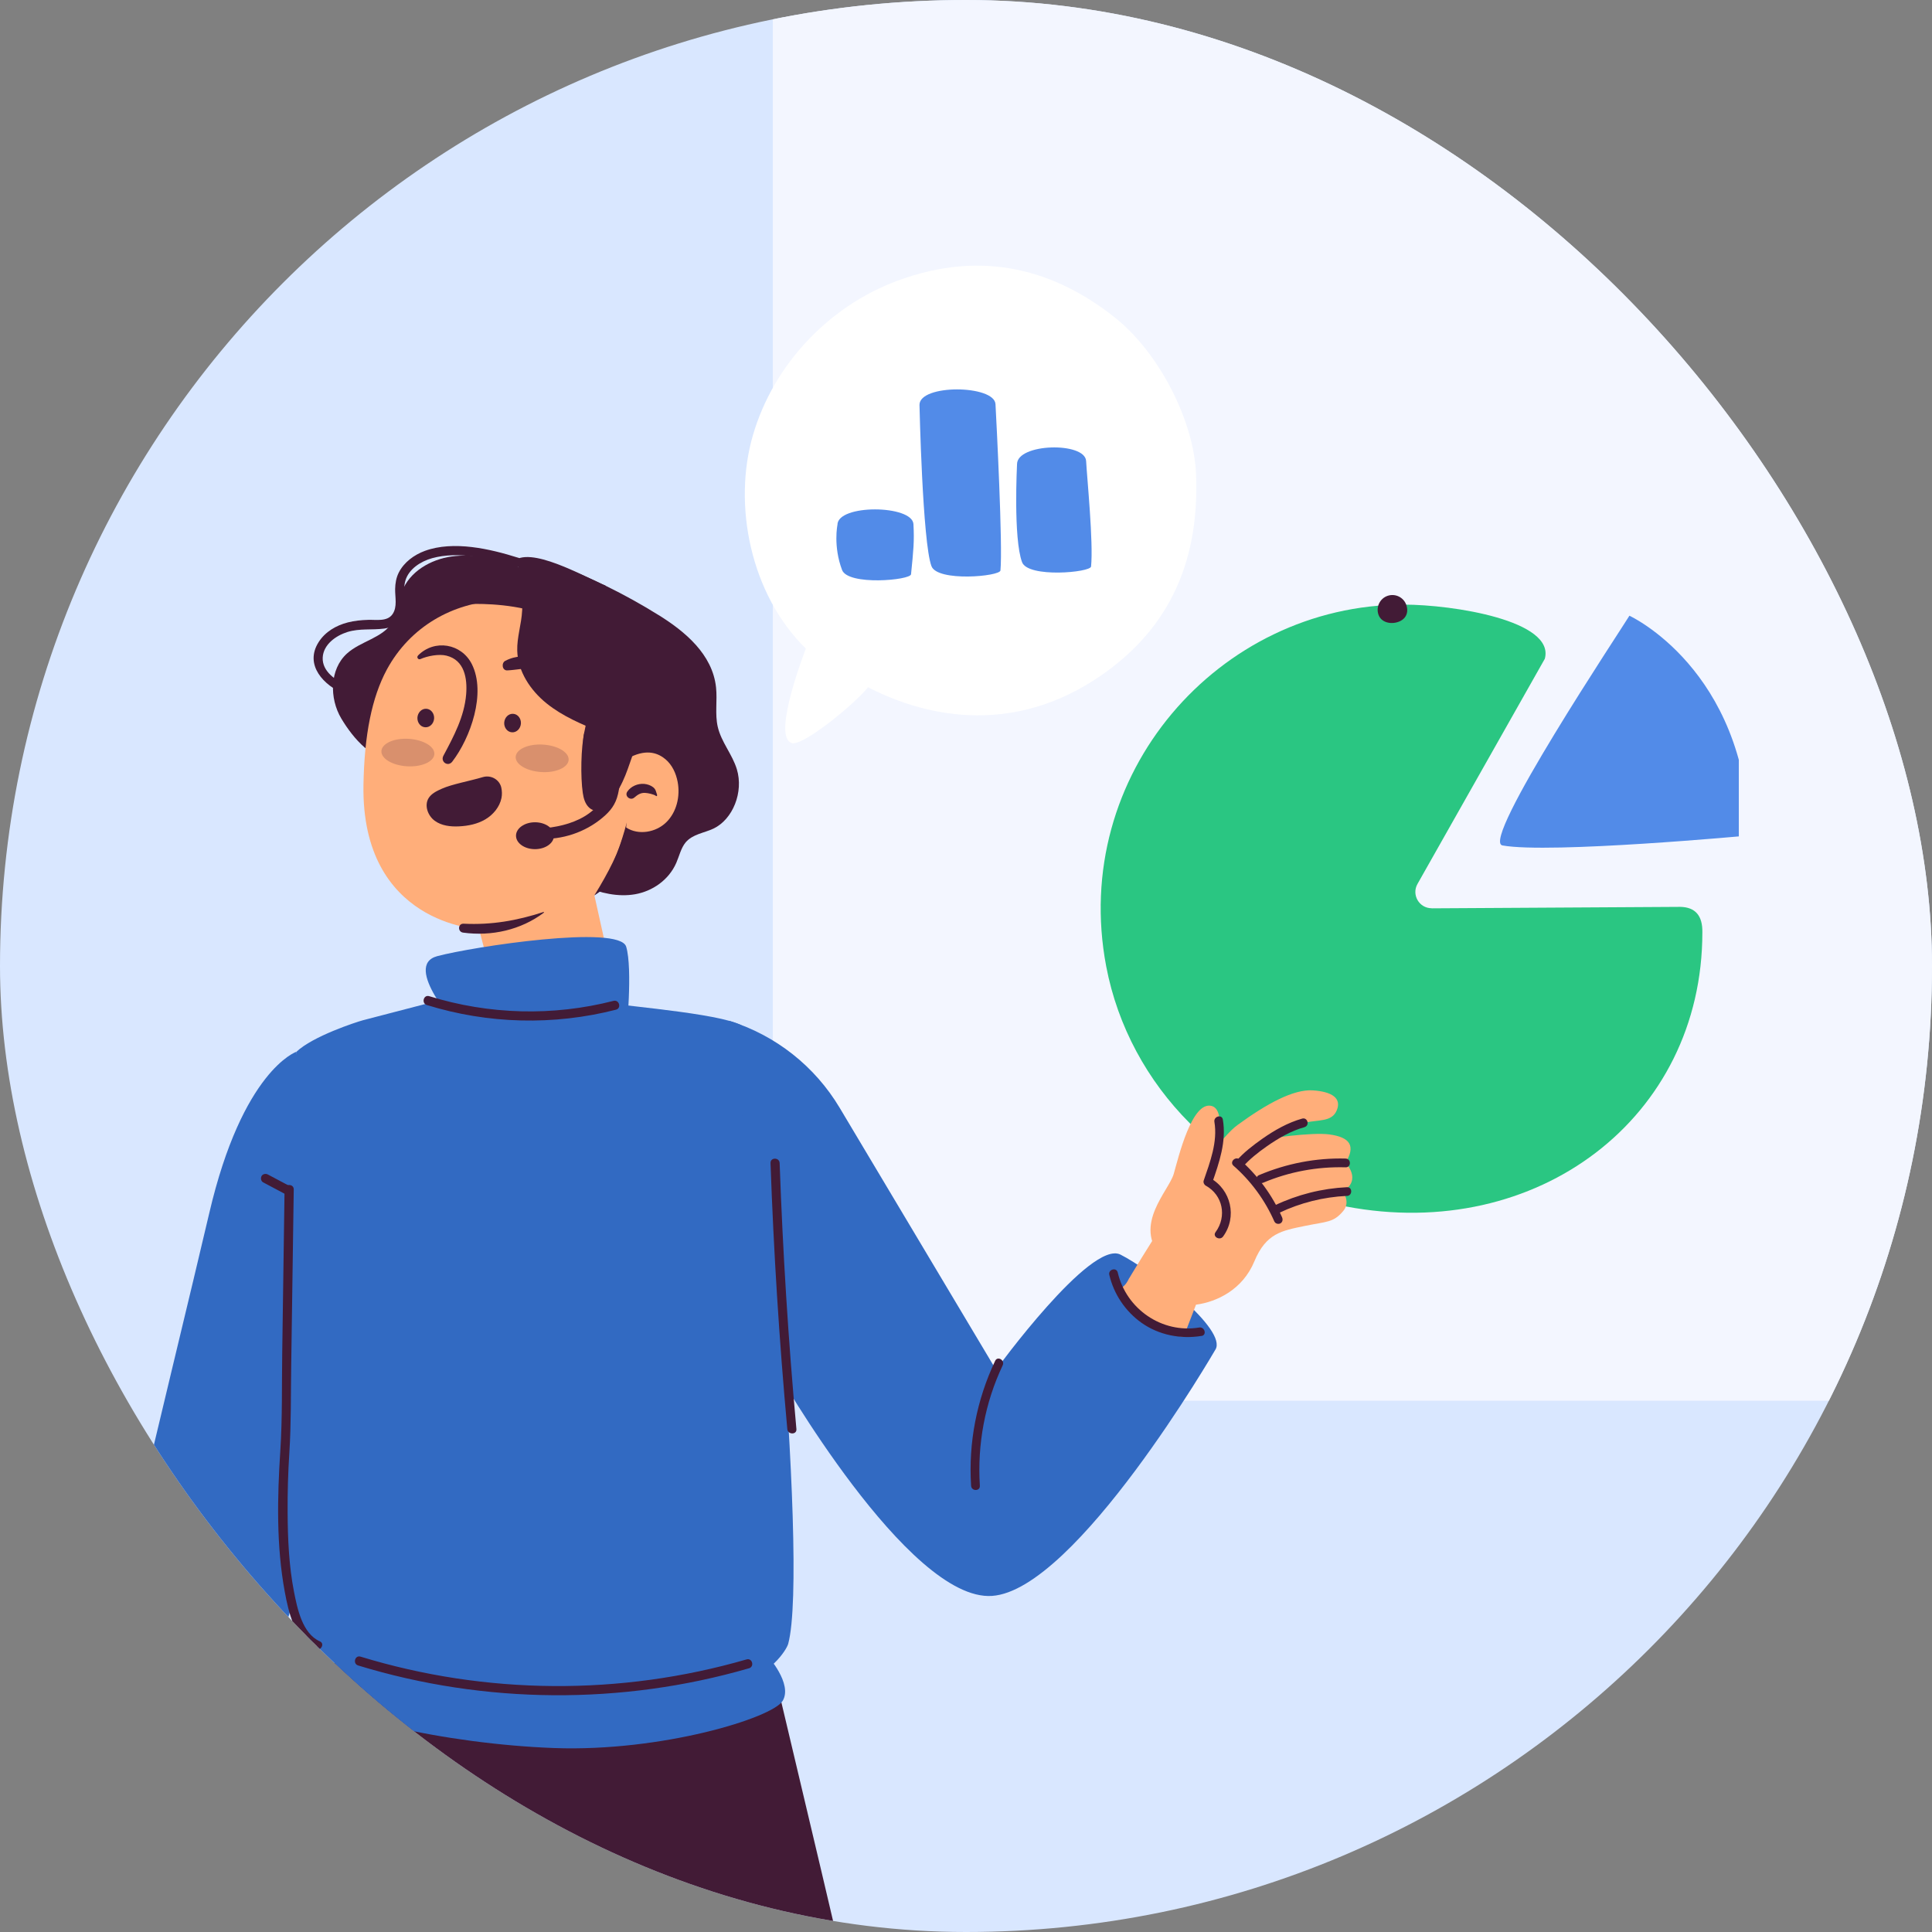 <svg xmlns="http://www.w3.org/2000/svg" width="94" height="94" viewBox="0 0 94 94" fill="none"><rect x="0" y="0" width="94" height="94" fill="#808080" stroke="none"/><g clip-path="url(#clip0_875_88167)"><rect width="94" height="94" rx="47" fill="#D9E7FF"></rect><rect x="37.601" y="-21.15" width="88.125" height="89.3" fill="#F3F6FF"></rect><g clip-path="url(#clip1_875_88167)"><path d="M69.66 44.194L81.751 44.123C82.496 44.137 82.841 44.564 82.827 45.363C82.827 54.395 74.786 60.471 65.483 58.699C59.636 57.586 54.935 52.877 53.821 47.015C52.052 37.695 59.288 29.417 68.299 29.417C70.7 29.417 75.668 30.199 75.162 32.052L68.967 43.007C68.668 43.535 69.048 44.19 69.656 44.19L69.66 44.194Z" fill="#2AC682"></path><path d="M85.121 40.648C85.121 40.648 75.403 41.553 73.1 41.134C72.004 40.933 78.898 30.595 79.278 29.957C79.278 29.957 84.928 32.546 85.121 40.648Z" fill="#528BE8"></path><path d="M68.422 29.432C68.552 29.809 68.401 30.129 68.028 30.259C67.652 30.39 67.199 30.281 67.069 29.907C66.938 29.534 67.135 29.122 67.508 28.991C67.884 28.861 68.292 29.058 68.422 29.432Z" fill="#421B36"></path><path d="M4.622 90.674C4.622 90.674 0.722 101.216 0.811 103.122C0.9 105.031 1.184 106.581 1.858 107.328C2.536 108.071 3.121 108.249 3.444 107.655C3.767 107.061 3.235 106.631 2.873 105.888C2.511 105.145 2.312 103.854 2.312 103.854C2.312 103.854 3.256 105.689 4.211 106.258C5.165 106.827 5.524 107.25 5.861 106.304C5.861 106.304 7.099 106.439 6.929 105.259C6.929 105.259 7.614 105.248 7.735 104.644C7.894 103.854 7.628 103.648 7.085 102.578C6.539 101.508 6.123 100.779 6.886 99.385C7.649 97.992 7.312 96.548 6.744 95.602L7.969 92.289C7.969 92.289 6.705 86.376 4.622 90.674Z" fill="#FFAE7A"></path><path d="M14.418 51.174C14.418 51.174 11.799 52.073 10.177 59.042C8.555 66.01 2.803 89.145 3.289 90.229C3.775 91.314 7.232 93.045 8.839 92.178C10.447 91.314 16.33 72.076 16.49 68.549C16.65 65.022 14.418 51.174 14.418 51.174Z" fill="#326AC2"></path><path d="M25.055 27.388C24.043 27.161 23.003 26.933 21.978 27.075C20.952 27.218 19.92 27.811 19.558 28.785C19.373 29.276 19.366 29.831 19.093 30.275C18.617 31.047 17.549 31.189 16.878 31.8C16.034 32.568 16.02 33.976 16.605 34.958C17.191 35.939 18.17 37.084 19.306 36.966C19.547 36.941 24.022 37.087 24.022 37.087L26.361 28.967L25.055 27.388Z" fill="#421B36"></path><path d="M32.042 29.924C33.316 30.716 34.669 31.829 34.839 33.45C34.906 34.083 34.779 34.738 34.92 35.356C35.091 36.106 35.627 36.693 35.85 37.425C36.187 38.531 35.662 39.864 34.711 40.316C34.25 40.533 33.696 40.583 33.355 40.991C33.132 41.265 33.05 41.646 32.905 41.98C32.536 42.826 31.734 43.363 30.9 43.509C30.069 43.654 29.211 43.452 28.416 43.121L26.861 27.389C28.653 28.046 30.389 28.896 32.039 29.924H32.042Z" fill="#421B36"></path><path d="M29.917 32.093C27.259 28.047 21.113 28.328 18.816 32.587C18.093 33.935 17.727 35.748 17.684 38.183C17.567 44.981 23.306 45.205 23.306 45.205L24.839 50.979L30.076 48.767L28.92 43.566C29.931 42.503 31.705 37.664 30.641 34.059C30.439 33.369 30.307 32.683 29.92 32.093H29.917Z" fill="#FFAE7A"></path><path d="M25.393 28.718C29.062 28.679 32.767 31.954 33.04 34.194C33.817 40.579 28.917 43.566 28.917 43.566C30.315 41.294 30.939 39.612 30.663 36.889C30.663 36.889 27.927 38.083 28.434 35.602C28.7 34.311 28.814 33.646 28.732 32.54C28.462 28.974 22.593 29.398 22.593 29.398C22.593 29.398 22.586 28.747 25.389 28.715L25.393 28.718Z" fill="#421B36"></path><path d="M20.309 34.912C20.295 35.161 20.466 35.374 20.689 35.385C20.913 35.399 21.104 35.207 21.122 34.958C21.136 34.709 20.966 34.496 20.742 34.485C20.519 34.471 20.327 34.663 20.309 34.912Z" fill="#421B36"></path><path d="M24.532 35.157C24.518 35.406 24.688 35.619 24.912 35.63C25.135 35.644 25.327 35.452 25.345 35.203C25.359 34.954 25.189 34.741 24.965 34.73C24.741 34.716 24.55 34.908 24.532 35.157Z" fill="#421B36"></path><path d="M27.461 33.031C27.053 32.757 26.478 32.597 25.992 32.54C25.541 32.487 25.126 32.597 24.682 32.618C24.427 32.629 24.384 32.256 24.583 32.153C25.598 31.619 26.819 32.142 27.606 32.807C27.738 32.917 27.606 33.13 27.457 33.031H27.461Z" fill="#421B36"></path><g opacity="0.2"><path d="M25.09 36.821C25.069 37.191 25.63 37.521 26.34 37.564C27.049 37.607 27.645 37.34 27.667 36.97C27.688 36.6 27.127 36.27 26.418 36.227C25.708 36.184 25.112 36.451 25.09 36.821Z" fill="#421B36"></path></g><g opacity="0.2"><path d="M18.557 36.541C18.536 36.91 19.096 37.241 19.806 37.284C20.516 37.326 21.112 37.06 21.134 36.69C21.155 36.32 20.594 35.989 19.884 35.947C19.175 35.904 18.578 36.171 18.557 36.541Z" fill="#421B36"></path></g><path d="M30.665 36.839C31.516 36.416 32.052 36.668 32.379 36.942C32.705 37.216 32.893 37.628 32.971 38.044C33.103 38.741 32.922 39.516 32.414 40.01C31.907 40.505 31.059 40.65 30.466 40.263L30.665 36.835V36.839Z" fill="#FFAE7A"></path><path d="M31.915 38.723C31.801 38.642 31.528 38.585 31.393 38.578C31.166 38.563 31.02 38.67 30.857 38.809C30.665 38.969 30.374 38.734 30.52 38.517C30.697 38.254 31.034 38.112 31.347 38.14C31.496 38.154 31.659 38.208 31.776 38.3C31.915 38.41 31.915 38.521 31.971 38.674C31.985 38.709 31.946 38.755 31.911 38.727L31.915 38.723Z" fill="#421B36"></path><path d="M20.335 31.896C21.14 31.079 22.453 31.31 22.957 32.312C23.664 33.724 22.893 35.9 22.003 37.059C21.797 37.325 21.417 37.066 21.573 36.771C22.077 35.825 22.592 34.869 22.681 33.777C22.741 33.016 22.606 32.117 21.722 31.9C21.353 31.808 20.8 31.914 20.456 32.067C20.346 32.113 20.257 31.982 20.338 31.896H20.335Z" fill="#421B36"></path><path d="M26.461 44.405C25.343 45.248 23.917 45.564 22.533 45.376C22.259 45.34 22.274 44.928 22.558 44.942C23.913 45.01 25.155 44.793 26.443 44.373C26.461 44.366 26.475 44.395 26.461 44.409V44.405Z" fill="#421B36"></path><path d="M28.436 35.602C28.262 36.373 28.241 37.799 28.355 38.581C28.394 38.848 28.472 39.125 28.674 39.303C28.873 39.484 29.221 39.52 29.398 39.313C29.458 39.242 29.657 39.068 29.71 38.993C30.413 38.044 30.516 37.425 30.892 36.437" fill="#421B36"></path><path d="M29.254 35.63C28.321 35.246 27.377 34.855 26.593 34.222C25.808 33.589 25.194 32.668 25.166 31.659C25.148 31.005 25.372 30.365 25.404 29.71C25.436 29.056 25.556 27.577 24.942 27.353C25.734 26.503 28.406 28.05 29.474 28.502" fill="#421B36"></path><path d="M25.201 27.133C23.838 26.703 22.068 26.294 20.673 26.802C20.151 26.994 19.658 27.353 19.402 27.858C19.275 28.111 19.232 28.377 19.225 28.658C19.218 29.056 19.342 29.522 19.101 29.878C18.842 30.258 18.306 30.144 17.905 30.159C17.575 30.169 17.245 30.201 16.925 30.283C16.354 30.429 15.822 30.738 15.502 31.243C14.793 32.359 15.761 33.362 16.769 33.767C17.035 33.874 17.149 33.444 16.886 33.337C16.336 33.117 15.669 32.665 15.701 31.993C15.733 31.357 16.343 30.927 16.897 30.752C17.497 30.564 18.093 30.663 18.7 30.582C19.119 30.525 19.438 30.297 19.59 29.895C19.796 29.362 19.569 28.793 19.722 28.256C19.889 27.677 20.478 27.311 21.024 27.158C22.312 26.802 23.846 27.169 25.084 27.559C25.357 27.645 25.474 27.218 25.201 27.129V27.133Z" fill="#421B36"></path><path d="M29.347 48.768C30.607 48.977 35.682 49.365 36.242 50.012C36.991 50.876 39.397 76.101 38.35 79.976C38.265 80.293 37.435 81.537 36.001 81.815C36.001 81.815 29.599 82.01 23.8 82.159C20.064 82.255 17.207 81.05 15.649 80.179C14.808 79.71 14.293 78.817 14.283 77.854C14.226 72.183 14.382 52.366 14.418 51.178C15.216 50.417 17.32 49.731 17.675 49.635L22.757 48.312" fill="#326AC2"></path><path d="M26.029 41.315C26.539 41.315 26.952 41.022 26.952 40.661C26.952 40.3 26.539 40.007 26.029 40.007C25.52 40.007 25.106 40.3 25.106 40.661C25.106 41.022 25.52 41.315 26.029 41.315Z" fill="#421B36"></path><path d="M31.075 36.509C30.117 36.932 30.262 37.824 30.067 38.642C29.95 39.143 29.698 39.467 29.308 39.79C28.463 40.498 27.345 40.868 26.252 40.811C25.933 40.793 25.933 40.331 26.252 40.313C27.807 40.221 29.357 39.623 29.673 37.967C29.826 37.177 30.131 36.459 30.958 36.231C31.117 36.189 31.235 36.438 31.075 36.509Z" fill="#421B36"></path><path d="M59.135 65.663C59.135 65.663 52.353 77.374 48.265 77.648C44.177 77.922 37.761 66.641 37.761 66.641L35.493 49.671C37.739 50.371 39.649 51.879 40.855 53.902L48.46 66.644C48.46 66.644 53.063 60.312 54.514 61.041C55.969 61.77 59.731 64.699 59.135 65.666V65.663Z" fill="#326AC2"></path><path d="M54.941 62.192C54.941 62.192 58.759 55.793 60.2 54.744C61.641 53.691 62.936 52.991 63.873 53.051C64.81 53.112 65.282 53.435 65.04 54.019C64.799 54.602 64.174 54.463 63.419 54.634C62.666 54.804 61.609 55.412 61.609 55.412C61.609 55.412 63.791 55.075 64.682 55.195C65.711 55.334 65.96 55.771 65.466 56.575C65.466 56.575 66.29 57.4 65.331 57.968C65.331 57.968 65.725 58.477 65.356 58.918C64.874 59.494 64.568 59.423 63.472 59.65C62.372 59.878 61.598 59.999 61.03 61.371C60.462 62.743 59.213 63.341 58.191 63.479L57.588 65.044C57.588 65.044 55.647 64.884 54.65 62.889C54.462 62.516 54.657 62.786 54.937 62.192H54.941Z" fill="#FFAE7A"></path><path d="M59.007 56.717C59.007 56.717 59.816 54.036 58.95 53.809C57.989 53.56 57.339 56.301 57.108 57.112C56.867 57.947 55.114 59.593 56.512 61.161C57.258 61.997 59.007 56.714 59.007 56.714V56.717Z" fill="#FFAE7A"></path><path d="M59.497 54.473C59.678 55.536 59.32 56.564 58.975 57.556C58.944 57.474 58.912 57.396 58.876 57.314C59.898 57.88 60.203 59.213 59.508 60.162C59.348 60.379 58.979 60.169 59.142 59.949C59.703 59.184 59.497 58.146 58.663 57.684C58.585 57.641 58.535 57.531 58.564 57.442C58.876 56.535 59.249 55.558 59.086 54.584C59.039 54.317 59.451 54.2 59.497 54.47V54.473Z" fill="#421B36"></path><path d="M62.009 59.444C61.551 58.399 60.873 57.471 60.014 56.717C59.809 56.536 60.11 56.237 60.316 56.415C61.196 57.186 61.906 58.153 62.378 59.227C62.424 59.334 62.406 59.455 62.303 59.519C62.215 59.572 62.059 59.547 62.012 59.441L62.009 59.444Z" fill="#421B36"></path><path d="M65.469 56.795C64.099 56.756 62.729 57.009 61.466 57.542C61.218 57.649 61.001 57.283 61.253 57.176C62.587 56.611 64.021 56.33 65.472 56.369C65.746 56.376 65.746 56.803 65.472 56.795H65.469Z" fill="#421B36"></path><path d="M63.475 54.84C62.808 55.022 62.197 55.381 61.633 55.775C61.207 56.074 60.781 56.408 60.441 56.803C60.263 57.013 59.962 56.71 60.139 56.501C60.501 56.078 60.966 55.725 61.417 55.406C62.009 54.99 62.659 54.62 63.358 54.424C63.624 54.353 63.734 54.762 63.471 54.837L63.475 54.84Z" fill="#421B36"></path><path d="M65.533 58.185C64.394 58.239 63.269 58.519 62.24 59.01C61.995 59.127 61.779 58.761 62.027 58.644C63.131 58.121 64.316 57.822 65.537 57.762C65.81 57.748 65.81 58.175 65.537 58.189L65.533 58.185Z" fill="#421B36"></path><path d="M48.788 66.423C47.922 68.251 47.546 70.27 47.674 72.289C47.691 72.563 47.266 72.563 47.248 72.289C47.113 70.195 47.521 68.105 48.419 66.21C48.536 65.961 48.902 66.178 48.785 66.427L48.788 66.423Z" fill="#421B36"></path><path d="M58.458 64.998C57.446 65.165 56.378 64.955 55.537 64.358C54.753 63.8 54.192 62.964 53.972 62.026C53.912 61.759 54.32 61.645 54.383 61.912C54.799 63.693 56.534 64.888 58.347 64.589C58.614 64.546 58.731 64.955 58.461 65.001L58.458 64.998Z" fill="#421B36"></path><path d="M15.432 80.907L37.573 80.925C37.814 82.169 52.385 142.063 51.065 145.767C50.419 147.584 40.753 147.431 39.922 146.713L27.601 96.963C27.601 96.963 27.494 142.902 25.951 144.875C24.407 146.848 14.68 145.01 14.68 144.285C14.68 141.338 13.505 90.372 15.436 80.907H15.432Z" fill="#421B36"></path><path d="M27.614 97.92C26.142 95.996 24.523 94.19 22.781 92.505C22.603 92.334 22.873 92.06 23.051 92.234C24.818 93.941 26.45 95.776 27.944 97.724C28.093 97.92 27.76 98.112 27.614 97.92Z" fill="#326AC2"></path><path d="M37.352 80.57C37.352 80.57 38.572 81.918 38.083 82.749C37.593 83.582 32.206 85.238 26.972 85.05C21.737 84.861 15.403 83.475 15.275 82.166C15.147 80.858 15.637 79.311 15.637 79.311L37.355 80.567L37.352 80.57Z" fill="#326AC2"></path><path d="M36.325 80.737C30.203 82.511 23.634 82.465 17.541 80.602C17.268 80.52 17.151 80.947 17.424 81.032C23.592 82.917 30.253 82.963 36.445 81.168C36.718 81.089 36.601 80.659 36.328 80.737H36.325Z" fill="#421B36"></path><path d="M22.334 50.022C22.334 50.022 19.555 46.982 21.276 46.52C22.997 46.062 30.144 44.97 30.467 46.062C30.79 47.153 30.478 50.25 30.478 50.25L22.334 50.019V50.022Z" fill="#326AC2"></path><path d="M13.845 57.87C13.806 60.508 13.767 63.146 13.732 65.78C13.707 67.377 13.742 68.987 13.639 70.58C13.49 72.852 13.441 75.206 13.856 77.452C14.033 78.409 14.342 79.802 15.339 80.243C15.598 80.357 15.825 79.973 15.563 79.859C14.715 79.486 14.466 78.27 14.306 77.456C14.058 76.19 14.001 74.885 13.994 73.598C13.987 72.621 14.015 71.639 14.079 70.662C14.168 69.272 14.147 67.878 14.168 66.484C14.211 63.611 14.253 60.742 14.292 57.87C14.296 57.585 13.852 57.585 13.849 57.87H13.845Z" fill="#421B36"></path><path d="M14.184 57.755L13.03 57.143C12.928 57.09 12.786 57.115 12.725 57.222C12.672 57.325 12.697 57.467 12.803 57.527L13.957 58.139C14.06 58.192 14.202 58.167 14.262 58.061C14.315 57.958 14.29 57.815 14.184 57.755Z" fill="#421B36"></path><path d="M38.749 69.53C38.355 65.225 38.086 60.908 37.933 56.589C37.922 56.304 37.479 56.301 37.489 56.589C37.642 60.908 37.912 65.225 38.306 69.53C38.331 69.811 38.774 69.815 38.749 69.53Z" fill="#421B36"></path><path d="M20.765 48.898C23.753 49.823 26.943 49.901 29.97 49.126C30.247 49.055 30.13 48.628 29.853 48.696C26.897 49.453 23.796 49.371 20.882 48.468C20.609 48.383 20.492 48.813 20.765 48.898Z" fill="#421B36"></path><path d="M24.392 38.325C24.303 37.924 23.884 37.693 23.491 37.81C22.848 38.002 22 38.151 21.503 38.372C21.255 38.482 20.992 38.606 20.85 38.837C20.637 39.193 20.815 39.684 21.148 39.932C21.482 40.178 21.922 40.227 22.334 40.206C22.781 40.185 23.232 40.092 23.615 39.865C23.998 39.637 24.31 39.264 24.399 38.827C24.431 38.663 24.427 38.492 24.392 38.329V38.325Z" fill="#421B36"></path><path d="M4.207 90.745C4.207 90.745 3.231 92.523 3.391 93.095C3.55 93.668 6.212 94.795 7.177 94.432C8.142 94.073 8.629 91.993 8.629 91.993L4.21 90.745H4.207Z" fill="#326AC2"></path><path d="M58.191 23.03C58.081 20.502 56.421 17.156 54.196 15.411C51.396 13.21 47.9 12.083 43.649 13.665C40.313 14.906 37.63 17.75 36.633 21.174C35.65 24.552 36.502 28.903 39.209 31.559C39.209 31.559 37.577 35.722 38.475 36.131C38.865 36.451 41.42 34.414 42.233 33.444L42.204 33.422C45.327 35.04 49.49 35.673 53.557 32.875C56.594 30.784 58.394 27.684 58.191 23.033V23.03Z" fill="white"></path><path d="M49.483 22.585C49.483 22.585 49.295 26.191 49.728 27.353C50.019 28.128 53.057 27.854 53.085 27.563C53.202 26.39 52.89 23.271 52.844 22.429C52.79 21.487 49.483 21.565 49.483 22.585Z" fill="#528BE8"></path><path d="M44.737 19.699C44.737 19.699 44.883 26.383 45.319 27.545C45.61 28.32 48.648 28.047 48.676 27.755C48.794 26.582 48.481 20.506 48.435 19.663C48.382 18.721 44.737 18.682 44.737 19.699Z" fill="#528BE8"></path><path d="M40.745 25.54C40.745 25.54 40.532 26.568 40.969 27.73C41.26 28.505 44.297 28.232 44.326 27.94C44.443 26.767 44.489 26.347 44.443 25.501C44.39 24.559 40.745 24.52 40.745 25.537V25.54Z" fill="#528BE8"></path></g></g><defs><clipPath id="clip0_875_88167"><rect width="94" height="94" rx="47" fill="white"></rect></clipPath><clipPath id="clip1_875_88167"><rect width="105.75" height="124.55" fill="white" transform="translate(-21.149 12.925)"></rect></clipPath></defs></svg>